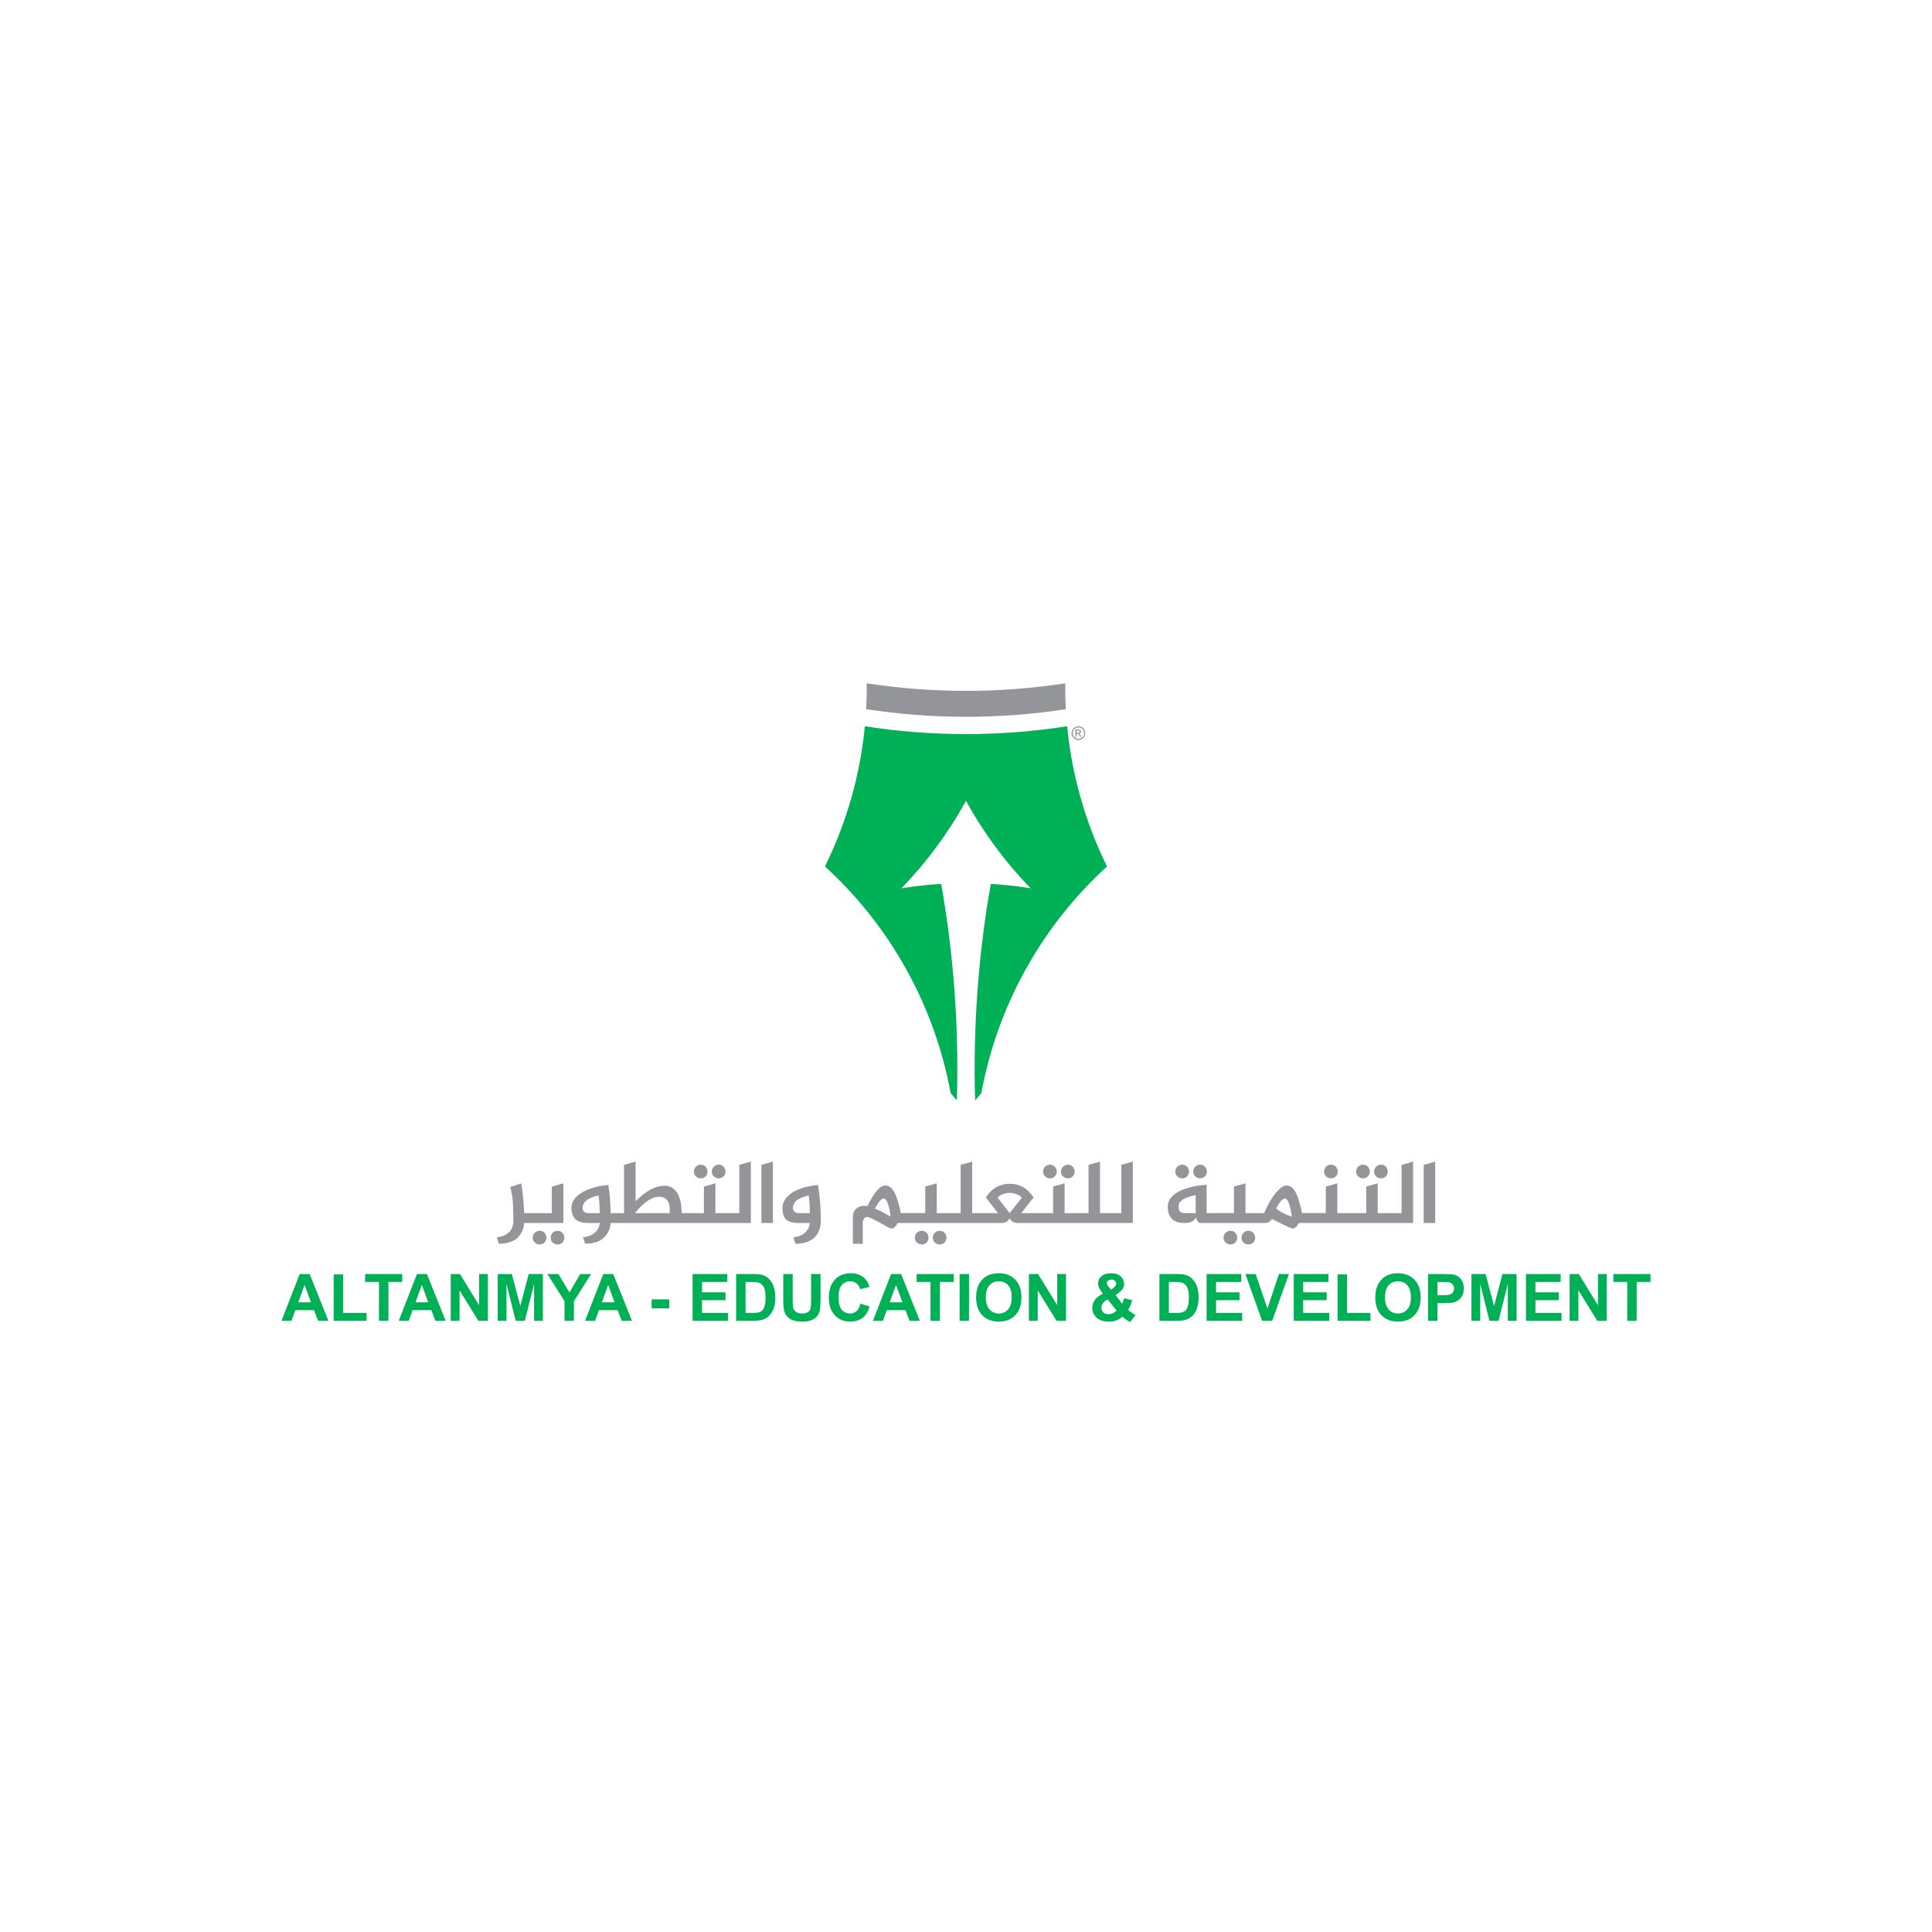 <?xml version="1.0" encoding="utf-8"?>
<!-- Generator: Adobe Illustrator 23.0.2, SVG Export Plug-In . SVG Version: 6.00 Build 0)  -->
<svg version="1.1" id="Layer_1" xmlns="http://www.w3.org/2000/svg" xmlns:xlink="http://www.w3.org/1999/xlink" x="0px" y="0px"
	 viewBox="0 0 512 512" style="enable-background:new 0 0 512 512;" xml:space="preserve">
<style type="text/css">
	.st0{opacity:0;}
	.st1{fill:#939598;}
	.st2{fill:#F47920;}
	.st3{fill:#A24098;}
	.st4{fill:#0054A6;}
	.st5{fill:#929497;}
	.st6{fill:#0054A5;}
	.st7{fill:#00B057;}
</style>
<g>
	<g class="st0">
		<g>
			<g>
				<path class="st1" d="M253.418,161.703c-36.732,1.396-65.377,32.301-63.979,69.035
					c1.321,34.773,29.206,62.659,63.979,63.978c0.829-20.242-0.527-40.511-4.043-60.466
					c-3.534,0.216-7.055,0.606-10.549,1.171c6.721-6.926,12.479-14.724,17.121-23.185
					c4.641,8.461,10.4,16.258,17.12,23.185c-3.494-0.565-7.016-0.955-10.549-1.171
					c-3.516,19.955-4.872,40.224-4.042,60.466c36.732-1.395,65.377-32.306,63.98-69.034
					C321.057,188.948,290.149,160.303,253.418,161.703z"/>
			</g>
		</g>
	</g>
	<g>
		<g>
			<g>
				<path class="st7" d="M87.029,350.025h-2.722l-1.082-2.814h-4.952l-1.023,2.814h-2.653l4.826-12.39h2.644
					L87.029,350.025z M82.423,345.123l-1.707-4.597l-1.674,4.597H82.423z"/>
			</g>
			<g>
				<path class="st7" d="M88.424,350.025v-12.288h2.501v10.2h6.221v2.088H88.424z"/>
			</g>
			<g>
				<path class="st7" d="M100.433,350.025v-10.294h-3.676v-2.096h9.846v2.096h-3.668v10.294H100.433z"/>
			</g>
			<g>
				<path class="st7" d="M118.106,350.025h-2.722l-1.082-2.814h-4.952l-1.023,2.814h-2.653l4.826-12.39h2.644
					L118.106,350.025z M113.499,345.123l-1.707-4.597l-1.674,4.597H113.499z"/>
			</g>
			<g>
				<path class="st7" d="M119.457,350.025v-12.39h2.435l5.071,8.273v-8.273h2.323v12.39h-2.51l-4.995-8.08v8.08
					H119.457z"/>
			</g>
			<g>
				<path class="st7" d="M131.898,350.025v-12.39h3.744l2.248,8.451l2.223-8.451h3.752v12.39h-2.324v-9.753
					l-2.459,9.753h-2.408l-2.451-9.753v9.753H131.898z"/>
			</g>
			<g>
				<path class="st7" d="M149.603,350.025v-5.215l-4.538-7.175h2.933l2.916,4.901l2.856-4.901h2.882l-4.556,7.192
					v5.197H149.603z"/>
			</g>
			<g>
				<path class="st7" d="M167.48,350.025h-2.722l-1.082-2.814h-4.952l-1.023,2.814h-2.653l4.826-12.39h2.644
					L167.48,350.025z M162.873,345.123l-1.707-4.597l-1.674,4.597H162.873z"/>
			</g>
			<g>
				<path class="st7" d="M172.685,346.721v-2.375h4.665v2.375H172.685z"/>
			</g>
			<g>
				<path class="st7" d="M183.545,350.025v-12.39h9.188v2.096h-6.686v2.747h6.221v2.087h-6.221v3.372h6.922v2.088
					H183.545z"/>
			</g>
			<g>
				<path class="st7" d="M195.082,337.635h4.572c1.031,0,1.817,0.079,2.357,0.236c0.728,0.214,1.35,0.595,1.868,1.141
					c0.519,0.547,0.913,1.216,1.184,2.008c0.271,0.791,0.405,1.768,0.405,2.929c0,1.02-0.127,1.898-0.38,2.637
					c-0.31,0.901-0.753,1.631-1.327,2.188c-0.434,0.423-1.02,0.752-1.758,0.989
					c-0.553,0.175-1.291,0.262-2.215,0.262h-4.707V337.635z M197.584,339.731v8.206h1.867
					c0.698,0,1.203-0.039,1.513-0.118c0.406-0.102,0.742-0.273,1.01-0.516s0.486-0.641,0.655-1.195
					c0.169-0.556,0.254-1.312,0.254-2.269s-0.085-1.693-0.254-2.206s-0.405-0.912-0.71-1.2
					c-0.304-0.287-0.69-0.481-1.157-0.583c-0.35-0.079-1.034-0.118-2.054-0.118H197.584z"/>
			</g>
			<g>
				<path class="st7" d="M207.572,337.635h2.502v6.71c0,1.065,0.031,1.756,0.093,2.071
					c0.107,0.507,0.362,0.914,0.765,1.221c0.403,0.308,0.954,0.461,1.652,0.461c0.71,0,1.245-0.145,1.606-0.435
					c0.36-0.29,0.577-0.646,0.65-1.069c0.073-0.422,0.109-1.124,0.109-2.104v-6.854h2.502v6.508
					c0,1.487-0.067,2.538-0.203,3.152c-0.135,0.614-0.384,1.132-0.747,1.555c-0.364,0.423-0.85,0.76-1.458,1.01
					c-0.608,0.251-1.403,0.376-2.384,0.376c-1.184,0-2.08-0.137-2.691-0.409c-0.611-0.273-1.095-0.629-1.45-1.065
					c-0.354-0.436-0.588-0.894-0.701-1.373c-0.163-0.71-0.245-1.758-0.245-3.144V337.635z"/>
			</g>
			<g>
				<path class="st7" d="M228.017,345.469l2.426,0.769c-0.372,1.353-0.99,2.356-1.855,3.013
					c-0.864,0.656-1.962,0.984-3.291,0.984c-1.645,0-2.998-0.561-4.058-1.685c-1.059-1.124-1.589-2.661-1.589-4.61
					c0-2.062,0.533-3.664,1.598-4.805c1.065-1.141,2.465-1.712,4.2-1.712c1.516,0,2.747,0.448,3.693,1.344
					c0.564,0.53,0.986,1.291,1.268,2.282l-2.476,0.592c-0.146-0.643-0.452-1.149-0.917-1.522
					s-1.03-0.558-1.694-0.558c-0.919,0-1.664,0.329-2.236,0.988c-0.571,0.66-0.857,1.728-0.857,3.203
					c0,1.567,0.281,2.683,0.845,3.348c0.564,0.664,1.296,0.997,2.198,0.997c0.664,0,1.236-0.212,1.715-0.634
					C227.465,347.042,227.809,346.377,228.017,345.469z"/>
			</g>
			<g>
				<path class="st7" d="M243.763,350.025h-2.722l-1.082-2.814h-4.952l-1.023,2.814h-2.653l4.826-12.39h2.644
					L243.763,350.025z M239.156,345.123l-1.707-4.597l-1.674,4.597H239.156z"/>
			</g>
			<g>
				<path class="st7" d="M246.593,350.025v-10.294h-3.676v-2.096h9.846v2.096h-3.668v10.294H246.593z"/>
			</g>
			<g>
				<path class="st7" d="M254.302,350.025v-12.39h2.501v12.39H254.302z"/>
			</g>
			<g>
				<path class="st7" d="M258.679,343.906c0-1.262,0.189-2.321,0.566-3.178c0.282-0.631,0.666-1.197,1.153-1.698
					c0.487-0.502,1.022-0.874,1.602-1.116c0.772-0.326,1.662-0.49,2.671-0.49c1.826,0,3.286,0.566,4.382,1.699
					c1.097,1.133,1.645,2.707,1.645,4.725c0,2-0.544,3.564-1.632,4.694c-1.087,1.13-2.541,1.694-4.36,1.694
					c-1.843,0-3.308-0.561-4.394-1.685C259.223,347.426,258.679,345.879,258.679,343.906z M261.257,343.822
					c0,1.402,0.324,2.466,0.972,3.19c0.647,0.724,1.471,1.086,2.468,1.086s1.815-0.359,2.455-1.078
					c0.64-0.718,0.959-1.796,0.959-3.232c0-1.42-0.31-2.478-0.934-3.178c-0.622-0.698-1.449-1.048-2.481-1.048
					s-1.862,0.353-2.493,1.06S261.257,342.396,261.257,343.822z"/>
			</g>
			<g>
				<path class="st7" d="M272.674,350.025v-12.39h2.435l5.071,8.273v-8.273h2.323v12.39h-2.51l-4.995-8.08v8.08
					H272.674z"/>
			</g>
			<g>
				<path class="st7" d="M300.92,348.512l-1.437,1.834c-0.704-0.344-1.381-0.817-2.028-1.42
					c-0.502,0.451-1.034,0.783-1.598,0.997s-1.233,0.321-2.012,0.321c-1.543,0-2.704-0.434-3.481-1.302
					c-0.604-0.67-0.904-1.442-0.904-2.315c0-0.795,0.236-1.509,0.71-2.143c0.473-0.634,1.18-1.185,2.121-1.652
					c-0.423-0.501-0.741-0.979-0.955-1.433c-0.214-0.453-0.321-0.883-0.321-1.289c0-0.749,0.301-1.384,0.9-1.905
					s1.455-0.782,2.565-0.782c1.07,0,1.906,0.273,2.51,0.82c0.603,0.547,0.904,1.214,0.904,2.003
					c0,0.502-0.149,0.978-0.448,1.429c-0.299,0.45-0.901,0.96-1.809,1.529l1.725,2.273
					c0.202-0.36,0.377-0.831,0.523-1.411l2.147,0.49c-0.214,0.761-0.399,1.316-0.558,1.669
					c-0.157,0.352-0.326,0.646-0.507,0.883c0.265,0.248,0.607,0.519,1.027,0.815
					C300.414,348.221,300.723,348.417,300.92,348.512z M293.525,344.354c-0.547,0.276-0.955,0.608-1.226,0.997
					s-0.406,0.786-0.406,1.191c0,0.513,0.168,0.932,0.503,1.256c0.335,0.323,0.785,0.485,1.349,0.485
					c0.371,0,0.73-0.073,1.073-0.22s0.718-0.389,1.124-0.727L293.525,344.354z M294.455,341.776l0.642-0.49
					c0.474-0.366,0.71-0.73,0.71-1.09c0-0.305-0.114-0.564-0.342-0.777c-0.229-0.214-0.537-0.321-0.926-0.321
					c-0.377,0-0.673,0.095-0.888,0.283c-0.214,0.189-0.32,0.407-0.32,0.655c0,0.293,0.18,0.647,0.54,1.065
					L294.455,341.776z"/>
			</g>
			<g>
				<path class="st7" d="M307.259,337.635h4.572c1.031,0,1.817,0.079,2.357,0.236
					c0.728,0.214,1.35,0.595,1.868,1.141c0.519,0.547,0.913,1.216,1.184,2.008
					c0.271,0.791,0.405,1.768,0.405,2.929c0,1.02-0.127,1.898-0.38,2.637c-0.31,0.901-0.753,1.631-1.327,2.188
					c-0.434,0.423-1.02,0.752-1.758,0.989c-0.553,0.175-1.291,0.262-2.215,0.262h-4.707V337.635z M309.761,339.731
					v8.206h1.867c0.698,0,1.203-0.039,1.513-0.118c0.406-0.102,0.742-0.273,1.01-0.516s0.486-0.641,0.655-1.195
					c0.169-0.556,0.254-1.312,0.254-2.269s-0.085-1.693-0.254-2.206s-0.405-0.912-0.71-1.2
					c-0.304-0.287-0.69-0.481-1.157-0.583c-0.35-0.079-1.034-0.118-2.054-0.118H309.761z"/>
			</g>
			<g>
				<path class="st7" d="M319.766,350.025v-12.39h9.188v2.096h-6.686v2.747h6.221v2.087h-6.221v3.372h6.922v2.088
					H319.766z"/>
			</g>
			<g>
				<path class="st7" d="M334.472,350.025l-4.429-12.39h2.713l3.136,9.17l3.034-9.17h2.654l-4.438,12.39H334.472z"
					/>
			</g>
			<g>
				<path class="st7" d="M342.856,350.025v-12.39h9.188v2.096h-6.686v2.747h6.221v2.087h-6.221v3.372h6.922v2.088
					H342.856z"/>
			</g>
			<g>
				<path class="st7" d="M354.469,350.025v-12.288h2.501v10.2h6.221v2.088H354.469z"/>
			</g>
			<g>
				<path class="st7" d="M364.467,343.906c0-1.262,0.189-2.321,0.566-3.178c0.282-0.631,0.666-1.197,1.153-1.698
					c0.487-0.502,1.022-0.874,1.602-1.116c0.772-0.326,1.662-0.49,2.671-0.49c1.826,0,3.286,0.566,4.382,1.699
					c1.097,1.133,1.645,2.707,1.645,4.725c0,2-0.544,3.564-1.632,4.694c-1.087,1.13-2.541,1.694-4.36,1.694
					c-1.843,0-3.308-0.561-4.394-1.685C365.011,347.426,364.467,345.879,364.467,343.906z M367.045,343.822
					c0,1.402,0.324,2.466,0.972,3.19c0.647,0.724,1.471,1.086,2.468,1.086s1.815-0.359,2.455-1.078
					c0.64-0.718,0.959-1.796,0.959-3.232c0-1.42-0.31-2.478-0.934-3.178c-0.622-0.698-1.449-1.048-2.481-1.048
					s-1.862,0.353-2.493,1.06S367.045,342.396,367.045,343.822z"/>
			</g>
			<g>
				<path class="st7" d="M378.437,350.025v-12.39h4.015c1.522,0,2.513,0.061,2.976,0.185
					c0.71,0.186,1.304,0.591,1.783,1.213c0.478,0.623,0.718,1.427,0.718,2.413c0,0.761-0.138,1.4-0.414,1.918
					c-0.275,0.519-0.627,0.926-1.052,1.222c-0.426,0.296-0.858,0.491-1.298,0.587
					c-0.597,0.119-1.462,0.178-2.595,0.178h-1.631v4.674H378.437z M380.938,339.731v3.516h1.369
					c0.986,0,1.645-0.065,1.978-0.194c0.333-0.129,0.593-0.332,0.782-0.608c0.189-0.276,0.283-0.597,0.283-0.964
					c0-0.45-0.133-0.822-0.398-1.115s-0.6-0.476-1.006-0.549c-0.299-0.057-0.898-0.085-1.8-0.085H380.938z"/>
			</g>
			<g>
				<path class="st7" d="M389.948,350.025v-12.39h3.744l2.248,8.451l2.223-8.451h3.752v12.39h-2.324v-9.753
					l-2.459,9.753h-2.408l-2.451-9.753v9.753H389.948z"/>
			</g>
			<g>
				<path class="st7" d="M404.399,350.025v-12.39h9.188v2.096h-6.686v2.747h6.221v2.087h-6.221v3.372h6.922v2.088
					H404.399z"/>
			</g>
			<g>
				<path class="st7" d="M415.97,350.025v-12.39h2.435l5.071,8.273v-8.273h2.323v12.39h-2.51l-4.995-8.08v8.08
					H415.97z"/>
			</g>
			<g>
				<path class="st7" d="M431.233,350.025v-10.294h-3.676v-2.096h9.846v2.096h-3.668v10.294H431.233z"/>
			</g>
		</g>
		<g>
			<path class="st1" d="M147.784,326.171c-0.512,0-0.947,0.18-1.308,0.539c-0.36,0.36-0.54,0.796-0.54,1.309
				c0,0.496,0.18,0.916,0.54,1.26s0.796,0.517,1.308,0.517c0.496,0,0.916-0.173,1.261-0.517
				c0.344-0.344,0.516-0.764,0.516-1.26c0-0.513-0.172-0.948-0.516-1.309
				C148.7,326.35,148.28,326.171,147.784,326.171z"/>
			<path class="st1" d="M143.032,326.171c-0.512,0-0.947,0.18-1.308,0.539c-0.36,0.36-0.54,0.796-0.54,1.309
				c0,0.496,0.18,0.916,0.54,1.26s0.796,0.517,1.308,0.517c0.496,0,0.916-0.173,1.261-0.517
				c0.344-0.344,0.516-0.764,0.516-1.26c0-0.513-0.172-0.948-0.516-1.309
				C143.948,326.35,143.528,326.171,143.032,326.171z"/>
			<path class="st1" d="M149.32,324.106l-0.023-10.512l-3.048,0.863v7.032h-4.704h-0.721h-1.919
				c-0.032-1.168-0.108-2.424-0.229-3.768s-0.308-2.712-0.564-4.104l-2.88,0.936
				c0.399,1.487,0.636,2.996,0.708,4.523c0.071,1.528,0.107,3.021,0.107,4.477c0,0.527-0.064,0.996-0.191,1.403
				c-0.129,0.408-0.297,0.76-0.504,1.057c-0.209,0.296-0.444,0.548-0.708,0.756
				c-0.265,0.208-0.532,0.384-0.805,0.528c-0.64,0.319-1.368,0.512-2.184,0.575l0.552,1.728
				c0.96,0,1.788-0.096,2.484-0.288c0.695-0.192,1.287-0.448,1.775-0.768c0.488-0.32,0.884-0.681,1.188-1.08
				c0.304-0.4,0.548-0.801,0.731-1.2c0.185-0.4,0.312-0.792,0.385-1.176
				c0.071-0.385,0.115-0.713,0.132-0.984h1.919h0.721H149.32z"/>
			<path class="st1" d="M190.481,312.274c0.496,0,0.916-0.172,1.26-0.516s0.517-0.765,0.517-1.261
				c0-0.512-0.173-0.947-0.517-1.308s-0.764-0.54-1.26-0.54c-0.512,0-0.948,0.18-1.308,0.54
				c-0.36,0.36-0.54,0.796-0.54,1.308c0,0.496,0.18,0.917,0.54,1.261
				C189.532,312.102,189.969,312.274,190.481,312.274z"/>
			<path class="st1" d="M185.728,312.274c0.496,0,0.916-0.172,1.26-0.516s0.517-0.765,0.517-1.261
				c0-0.512-0.173-0.947-0.517-1.308s-0.764-0.54-1.26-0.54c-0.512,0-0.948,0.18-1.308,0.54
				c-0.36,0.36-0.54,0.796-0.54,1.308c0,0.496,0.18,0.917,0.54,1.261
				C184.78,312.102,185.217,312.274,185.728,312.274z"/>
			<path class="st1" d="M195.929,321.49h-2.472h-0.721h-3.144v-7.896l-3.048,0.863v7.032h-3.792h-0.721h-1.368
				c-0.016-0.72-0.08-1.5-0.191-2.34c-0.112-0.84-0.332-1.624-0.66-2.352c-0.328-0.729-0.784-1.336-1.368-1.824
				s-1.355-0.732-2.315-0.732c-1.248,0-2.484,0.336-3.708,1.008c-1.225,0.673-2.549,1.688-3.973,3.049l-0.023-10.465
				l-3.048,0.864v12.792h-1.464h-0.793h-1.295c-0.032-1.424-0.097-2.76-0.192-4.008s-0.24-2.4-0.432-3.456
				c-1.665,0.16-3.108,0.44-4.332,0.84c-1.225,0.4-2.24,0.872-3.049,1.416
				c-0.808,0.544-1.407,1.137-1.8,1.776c-0.392,0.64-0.588,1.288-0.588,1.944c0,1.359,0.344,2.384,1.032,3.071
				c0.688,0.689,1.848,1.032,3.479,1.032h3c-0.111,0.928-0.404,1.644-0.876,2.148
				c-0.472,0.504-0.972,0.876-1.5,1.115c-0.624,0.288-1.312,0.456-2.063,0.504l0.552,1.728
				c0.96,0,1.788-0.096,2.484-0.288c0.695-0.192,1.292-0.448,1.788-0.768c0.495-0.32,0.899-0.681,1.212-1.08
				c0.311-0.4,0.56-0.801,0.744-1.2c0.184-0.4,0.315-0.792,0.396-1.176
				c0.08-0.385,0.128-0.713,0.144-0.984h1.295h0.793h18.119h0.721h9.983h0.721h5.519v-16.273l-3.048,0.864V321.49z
				 M156.112,321.49c-0.607,0-1.048-0.12-1.319-0.359c-0.273-0.24-0.408-0.592-0.408-1.057
				c0.016-0.432,0.132-0.823,0.348-1.176c0.217-0.352,0.508-0.66,0.876-0.924
				c0.368-0.265,0.808-0.492,1.32-0.685c0.512-0.191,1.072-0.352,1.68-0.479
				c0.128,0.784,0.212,1.568,0.252,2.352c0.04,0.784,0.068,1.56,0.084,2.328H156.112z M177.473,321.49h-9.216
				c2.367-2.896,4.487-4.344,6.359-4.344c0.912,0,1.616,0.28,2.112,0.84c0.496,0.56,0.744,1.296,0.744,2.208
				V321.49z"/>
			<polygon class="st1" points="201.784,324.106 204.832,324.106 204.832,307.834 201.784,308.698 			"/>
			<path class="st1" d="M216.785,314.026c-1.665,0.16-3.093,0.444-4.284,0.853c-1.192,0.407-2.169,0.892-2.929,1.451
				c-0.76,0.56-1.319,1.169-1.68,1.824c-0.36,0.656-0.54,1.312-0.54,1.968c0,0.673,0.072,1.261,0.216,1.765
				c0.144,0.504,0.388,0.92,0.732,1.248c0.344,0.328,0.792,0.572,1.344,0.731c0.552,0.16,1.236,0.24,2.052,0.24
				h2.929c-0.048,0.464-0.152,0.872-0.312,1.224c-0.16,0.352-0.348,0.66-0.564,0.925
				c-0.217,0.264-0.452,0.487-0.708,0.672c-0.257,0.184-0.513,0.332-0.769,0.443
				c-0.608,0.288-1.28,0.456-2.016,0.504l0.552,1.728c1.152,0,2.116-0.136,2.893-0.408
				c0.775-0.273,1.411-0.62,1.907-1.044s0.876-0.888,1.141-1.392c0.264-0.504,0.451-0.984,0.564-1.44
				s0.176-0.86,0.192-1.212c0.016-0.352,0.023-0.584,0.023-0.696c0-1.504-0.056-3.019-0.168-4.548
				C217.249,317.335,217.057,315.722,216.785,314.026z M211.864,321.49c-0.607,0-1.048-0.12-1.319-0.359
				c-0.273-0.24-0.408-0.592-0.408-1.057c0.032-0.88,0.424-1.575,1.176-2.088
				c0.752-0.512,1.744-0.903,2.977-1.176c0.128,0.784,0.212,1.568,0.252,2.352c0.039,0.784,0.067,1.56,0.084,2.328
				H211.864z"/>
			<path class="st1" d="M249.04,326.171c-0.513,0-0.948,0.18-1.309,0.539c-0.359,0.36-0.54,0.796-0.54,1.309
				c0,0.496,0.181,0.916,0.54,1.26c0.36,0.344,0.796,0.517,1.309,0.517c0.495,0,0.916-0.173,1.26-0.517
				s0.516-0.764,0.516-1.26c0-0.513-0.172-0.948-0.516-1.309C249.956,326.35,249.535,326.171,249.04,326.171z"/>
			<path class="st1" d="M244.288,326.171c-0.513,0-0.948,0.18-1.309,0.539c-0.359,0.36-0.54,0.796-0.54,1.309
				c0,0.496,0.181,0.916,0.54,1.26c0.36,0.344,0.796,0.517,1.309,0.517c0.495,0,0.915-0.173,1.26-0.517
				c0.344-0.344,0.516-0.764,0.516-1.26c0-0.513-0.172-0.948-0.516-1.309
				C245.203,326.35,244.783,326.171,244.288,326.171z"/>
			<path class="st1" d="M283.024,312.274c0.496,0,0.916-0.172,1.26-0.516s0.517-0.765,0.517-1.261
				c0-0.512-0.173-0.947-0.517-1.308s-0.764-0.54-1.26-0.54c-0.512,0-0.948,0.18-1.308,0.54
				c-0.36,0.36-0.54,0.796-0.54,1.308c0,0.496,0.18,0.917,0.54,1.261
				C282.075,312.102,282.512,312.274,283.024,312.274z"/>
			<path class="st1" d="M278.272,312.274c0.496,0,0.916-0.172,1.26-0.516s0.517-0.765,0.517-1.261
				c0-0.512-0.173-0.947-0.517-1.308s-0.764-0.54-1.26-0.54c-0.512,0-0.948,0.18-1.308,0.54
				c-0.36,0.36-0.54,0.796-0.54,1.308c0,0.496,0.18,0.917,0.54,1.261
				C277.323,312.102,277.76,312.274,278.272,312.274z"/>
			<path class="st1" d="M297.159,321.49h-2.472h-0.721h-2.447v-13.656l-3.048,0.864v12.792H286h-0.721h-3.144v-7.896
				l-3.048,0.863v7.032h-3.792h-0.721h-3.912l3.24-4.151c-0.848-1.28-1.796-2.204-2.844-2.772
				c-1.048-0.567-2.212-0.852-3.492-0.852s-2.444,0.288-3.492,0.863c-1.048,0.576-1.988,1.505-2.819,2.784
				l3.239,4.128h-3.695h-0.721h-2.447v-13.656l-3.048,0.864v12.792h-2.472h-0.721h-3.144v-7.896l-3.048,0.863v7.032
				h-3.792h-0.721h-1.991c-0.032-0.256-0.08-0.56-0.144-0.912c-0.239-0.96-0.464-1.779-0.672-2.46
				c-0.208-0.68-0.416-1.243-0.624-1.691c-0.704-1.504-1.584-2.256-2.64-2.256c-0.72,0-1.477,0.472-2.269,1.416
				c-0.792,0.943-1.619,2.304-2.483,4.079c-0.48-0.111-0.952-0.132-1.416-0.06
				c-0.465,0.072-0.876,0.228-1.236,0.468c-0.359,0.24-0.647,0.557-0.864,0.948
				c-0.216,0.393-0.323,0.844-0.323,1.356v7.247h2.615v-5.567c0-0.208,0.036-0.424,0.108-0.648
				c0.072-0.224,0.18-0.416,0.324-0.576c0.144-0.159,0.324-0.264,0.54-0.311s0.468-0.016,0.756,0.096
				c0.592,0.257,1.155,0.524,1.692,0.805c0.535,0.279,1.027,0.548,1.476,0.804
				c0.447,0.256,0.852,0.487,1.212,0.696c0.36,0.207,0.668,0.367,0.924,0.479c0.24,0.112,0.464,0.168,0.672,0.168
				c0.496,0,1.017-0.488,1.56-1.464h2.783h0.721h9.983h0.721h7.967h0.721h4.487c0.513,0,0.952-0.084,1.32-0.252
				s0.688-0.492,0.96-0.972c0.272,0.479,0.592,0.804,0.96,0.972s0.808,0.252,1.32,0.252h4.728h0.721h9.983H286h7.967
				h0.721h5.519v-16.273l-3.048,0.864V321.49z M234.34,321.454c-0.68-0.375-1.508-0.764-2.483-1.164
				c0.176-0.336,0.396-0.716,0.66-1.14c0.264-0.424,0.516-0.756,0.756-0.996
				c0.399-0.368,0.68-0.552,0.84-0.552c0.464,0,0.852,0.444,1.164,1.332c0.311,0.888,0.564,2.052,0.756,3.492
				C235.584,322.154,235.02,321.831,234.34,321.454z M267.567,321.49l-3.192-4.104
				c0.144-0.192,0.34-0.368,0.589-0.528c0.247-0.16,0.519-0.292,0.815-0.396
				c0.296-0.104,0.601-0.189,0.912-0.253c0.312-0.064,0.604-0.096,0.876-0.096c0.256,0,0.54,0.028,0.853,0.084
				c0.311,0.057,0.615,0.141,0.911,0.252c0.296,0.112,0.572,0.244,0.828,0.397s0.472,0.332,0.648,0.54L267.567,321.49
				z"/>
			<path class="st1" d="M313.312,312.274c0.495,0,0.916-0.172,1.26-0.516s0.516-0.765,0.516-1.261
				c0-0.512-0.172-0.947-0.516-1.308s-0.765-0.54-1.26-0.54c-0.513,0-0.948,0.18-1.309,0.54
				c-0.359,0.36-0.54,0.796-0.54,1.308c0,0.496,0.181,0.917,0.54,1.261
				C312.363,312.102,312.799,312.274,313.312,312.274z"/>
			<path class="st1" d="M318.063,312.274c0.495,0,0.916-0.172,1.26-0.516s0.516-0.765,0.516-1.261
				c0-0.512-0.172-0.947-0.516-1.308s-0.765-0.54-1.26-0.54c-0.513,0-0.948,0.18-1.309,0.54
				c-0.359,0.36-0.54,0.796-0.54,1.308c0,0.496,0.181,0.917,0.54,1.261
				C317.115,312.102,317.551,312.274,318.063,312.274z"/>
			<path class="st1" d="M326.103,326.171c-0.513,0-0.948,0.18-1.309,0.539c-0.359,0.36-0.54,0.796-0.54,1.309
				c0,0.496,0.181,0.916,0.54,1.26c0.36,0.344,0.796,0.517,1.309,0.517c0.495,0,0.915-0.173,1.26-0.517
				c0.344-0.344,0.516-0.764,0.516-1.26c0-0.513-0.172-0.948-0.516-1.309
				C327.019,326.35,326.599,326.171,326.103,326.171z"/>
			<path class="st1" d="M330.856,326.171c-0.513,0-0.948,0.18-1.309,0.539c-0.359,0.36-0.54,0.796-0.54,1.309
				c0,0.496,0.181,0.916,0.54,1.26c0.36,0.344,0.796,0.517,1.309,0.517c0.495,0,0.916-0.173,1.26-0.517
				s0.516-0.764,0.516-1.26c0-0.513-0.172-0.948-0.516-1.309C331.772,326.35,331.351,326.171,330.856,326.171z"/>
			<path class="st1" d="M352.743,312.274c0.496,0,0.916-0.172,1.26-0.516s0.517-0.765,0.517-1.261
				c0-0.512-0.173-0.947-0.517-1.308s-0.764-0.54-1.26-0.54c-0.512,0-0.948,0.18-1.308,0.54
				c-0.36,0.36-0.54,0.796-0.54,1.308c0,0.496,0.18,0.917,0.54,1.261
				C351.795,312.102,352.231,312.274,352.743,312.274z"/>
			<path class="st1" d="M365.991,312.274c0.496,0,0.916-0.172,1.26-0.516s0.517-0.765,0.517-1.261
				c0-0.512-0.173-0.947-0.517-1.308s-0.764-0.54-1.26-0.54c-0.512,0-0.948,0.18-1.308,0.54
				c-0.36,0.36-0.54,0.796-0.54,1.308c0,0.496,0.18,0.917,0.54,1.261
				C365.043,312.102,365.479,312.274,365.991,312.274z"/>
			<path class="st1" d="M361.239,312.274c0.496,0,0.916-0.172,1.26-0.516s0.517-0.765,0.517-1.261
				c0-0.512-0.173-0.947-0.517-1.308s-0.764-0.54-1.26-0.54c-0.512,0-0.948,0.18-1.308,0.54
				c-0.36,0.36-0.54,0.796-0.54,1.308c0,0.496,0.18,0.917,0.54,1.261
				C360.291,312.102,360.728,312.274,361.239,312.274z"/>
			<path class="st1" d="M371.438,321.49h-2.471h-0.722h-3.143v-7.896l-3.048,0.863v7.032h-3.792h-0.721h-3.144v-7.896
				l-3.048,0.863v7.032h-3.864h-0.648h-1.823c-0.032-0.256-0.08-0.56-0.144-0.912
				c-0.239-0.96-0.464-1.779-0.672-2.46c-0.208-0.68-0.416-1.243-0.624-1.691c-0.704-1.504-1.584-2.256-2.64-2.256
				c-0.416,0-0.868,0.176-1.356,0.527c-0.488,0.352-0.992,0.845-1.512,1.477c-0.52,0.632-1.044,1.399-1.572,2.304
				c-0.527,0.904-1.031,1.908-1.512,3.012h-1.056h-0.721h-3.144v-7.896l-3.048,0.863v7.032h-3.792h-0.721h-2.735
				v-7.512c-1.809,0.128-3.364,0.376-4.668,0.744c-1.305,0.368-2.372,0.808-3.204,1.319
				c-0.832,0.513-1.444,1.089-1.836,1.728c-0.393,0.64-0.588,1.296-0.588,1.968c0,1.36,0.336,2.429,1.008,3.204
				c0.672,0.776,1.824,1.164,3.456,1.164c0.672,0,1.203-0.08,1.596-0.24c0.392-0.159,0.692-0.336,0.9-0.527
				c0.239-0.225,0.399-0.488,0.479-0.792c0.048,0.208,0.112,0.407,0.192,0.6c0.08,0.176,0.18,0.352,0.3,0.528
				s0.268,0.32,0.444,0.432h4.655h0.721h9.983h0.721h0.84c0.624,0,1.071-0.048,1.344-0.144
				c0.352-0.144,0.664-0.456,0.936-0.936c1.167,0.592,2.163,1.088,2.987,1.488
				c0.824,0.399,1.477,0.695,1.956,0.888c0.24,0.112,0.464,0.168,0.672,0.168c0.496,0,1.017-0.488,1.56-1.464
				h2.615h0.648h10.056h0.721h9.982h0.722h5.519v-16.273l-3.048,0.864V321.49z M316.863,321.49h-2.76
				c-0.608,0-1.048-0.12-1.32-0.359c-0.273-0.24-0.408-0.592-0.408-1.057v-0.768
				c0.016-0.256,0.132-0.512,0.349-0.769c0.216-0.256,0.516-0.495,0.899-0.72
				c0.384-0.224,0.853-0.432,1.404-0.624c0.552-0.191,1.164-0.352,1.836-0.479V321.49z M340.264,321.598
				c-0.721-0.36-1.416-0.796-2.088-1.309c0.176-0.336,0.396-0.716,0.659-1.14
				c0.265-0.424,0.517-0.756,0.757-0.996c0.399-0.368,0.68-0.552,0.84-0.552c0.464,0,0.852,0.444,1.164,1.332
				c0.311,0.888,0.564,2.052,0.756,3.492C341.68,322.234,340.983,321.958,340.264,321.598z"/>
			<polygon class="st1" points="377.295,308.698 377.295,324.106 380.343,324.106 380.343,307.834 			"/>
		</g>
		<g>
			<g>
				<g>
					<g>
						<path class="st7" d="M293.373,229.624c-5.738-11.648-9.32-24.234-10.573-37.154
							c-17.761,2.766-35.842,2.766-53.6,0c-1.256,12.919-4.838,25.506-10.572,37.154
							c17.36,15.849,29.057,36.943,33.306,60.062c0.563,0.633,1.113,1.274,1.646,1.928
							c0.578-19.215-0.816-38.441-4.152-57.374c-3.529,0.215-7.051,0.605-10.547,1.167
							c6.722-6.925,12.475-14.722,17.117-23.181c4.641,8.459,10.402,16.256,17.12,23.181
							c-3.492-0.563-7.015-0.953-10.547-1.167c-3.337,18.933-4.726,38.158-4.152,57.374
							c0.538-0.654,1.086-1.294,1.646-1.928C264.312,266.567,276.008,245.473,293.373,229.624z"/>
					</g>
				</g>
				<g>
					<g>
						<path class="st1" d="M229.701,181.089c0.019,2.284-0.033,4.572-0.159,6.852c17.536,2.694,35.378,2.694,52.91,0
							c-0.122-2.28-0.174-4.567-0.155-6.852C264.864,183.751,247.132,183.751,229.701,181.089z"/>
					</g>
				</g>
			</g>
			<g>
				<g>
					<g>
						<g>
							<path class="st1" d="M285.797,192.47c0.304,0,0.601,0.078,0.891,0.234c0.29,0.156,0.515,0.38,0.677,0.67
								c0.162,0.291,0.243,0.594,0.243,0.909c0,0.312-0.08,0.612-0.239,0.901c-0.159,0.288-0.383,0.512-0.67,0.671
								c-0.287,0.159-0.588,0.239-0.902,0.239c-0.314,0-0.614-0.08-0.902-0.239c-0.287-0.159-0.511-0.383-0.671-0.671
								c-0.16-0.288-0.24-0.588-0.24-0.901c0-0.315,0.081-0.618,0.244-0.909c0.163-0.291,0.389-0.514,0.678-0.67
								C285.196,192.548,285.493,192.47,285.797,192.47z M285.797,192.77c-0.255,0-0.502,0.065-0.743,0.196
								c-0.241,0.131-0.429,0.317-0.566,0.56c-0.136,0.243-0.204,0.495-0.204,0.758c0,0.261,0.067,0.511,0.201,0.75
								c0.134,0.239,0.321,0.426,0.561,0.56c0.24,0.134,0.491,0.201,0.752,0.201c0.261,0,0.511-0.067,0.752-0.201
								c0.24-0.134,0.427-0.32,0.56-0.56c0.133-0.239,0.199-0.489,0.199-0.75c0-0.263-0.068-0.515-0.203-0.758
								c-0.135-0.243-0.324-0.429-0.566-0.56C286.298,192.835,286.05,192.77,285.797,192.77z M285.002,195.285
								v-1.95h0.67c0.229,0,0.395,0.018,0.497,0.054s0.184,0.099,0.245,0.189c0.061,0.09,0.091,0.185,0.091,0.286
								c0,0.142-0.051,0.267-0.152,0.372c-0.102,0.106-0.237,0.165-0.405,0.178
								c0.069,0.029,0.124,0.063,0.166,0.103c0.078,0.077,0.174,0.206,0.288,0.387l0.238,0.382h-0.384l-0.173-0.307
								c-0.136-0.242-0.246-0.393-0.329-0.454c-0.058-0.045-0.142-0.067-0.252-0.067h-0.185v0.829H285.002z
								 M285.317,194.187h0.382c0.182,0,0.307-0.027,0.373-0.082c0.066-0.054,0.1-0.127,0.1-0.216
								c0-0.058-0.016-0.109-0.048-0.155c-0.032-0.046-0.076-0.08-0.133-0.102
								c-0.057-0.022-0.162-0.034-0.316-0.034h-0.358V194.187z"/>
						</g>
					</g>
				</g>
			</g>
		</g>
	</g>
</g>
</svg>
